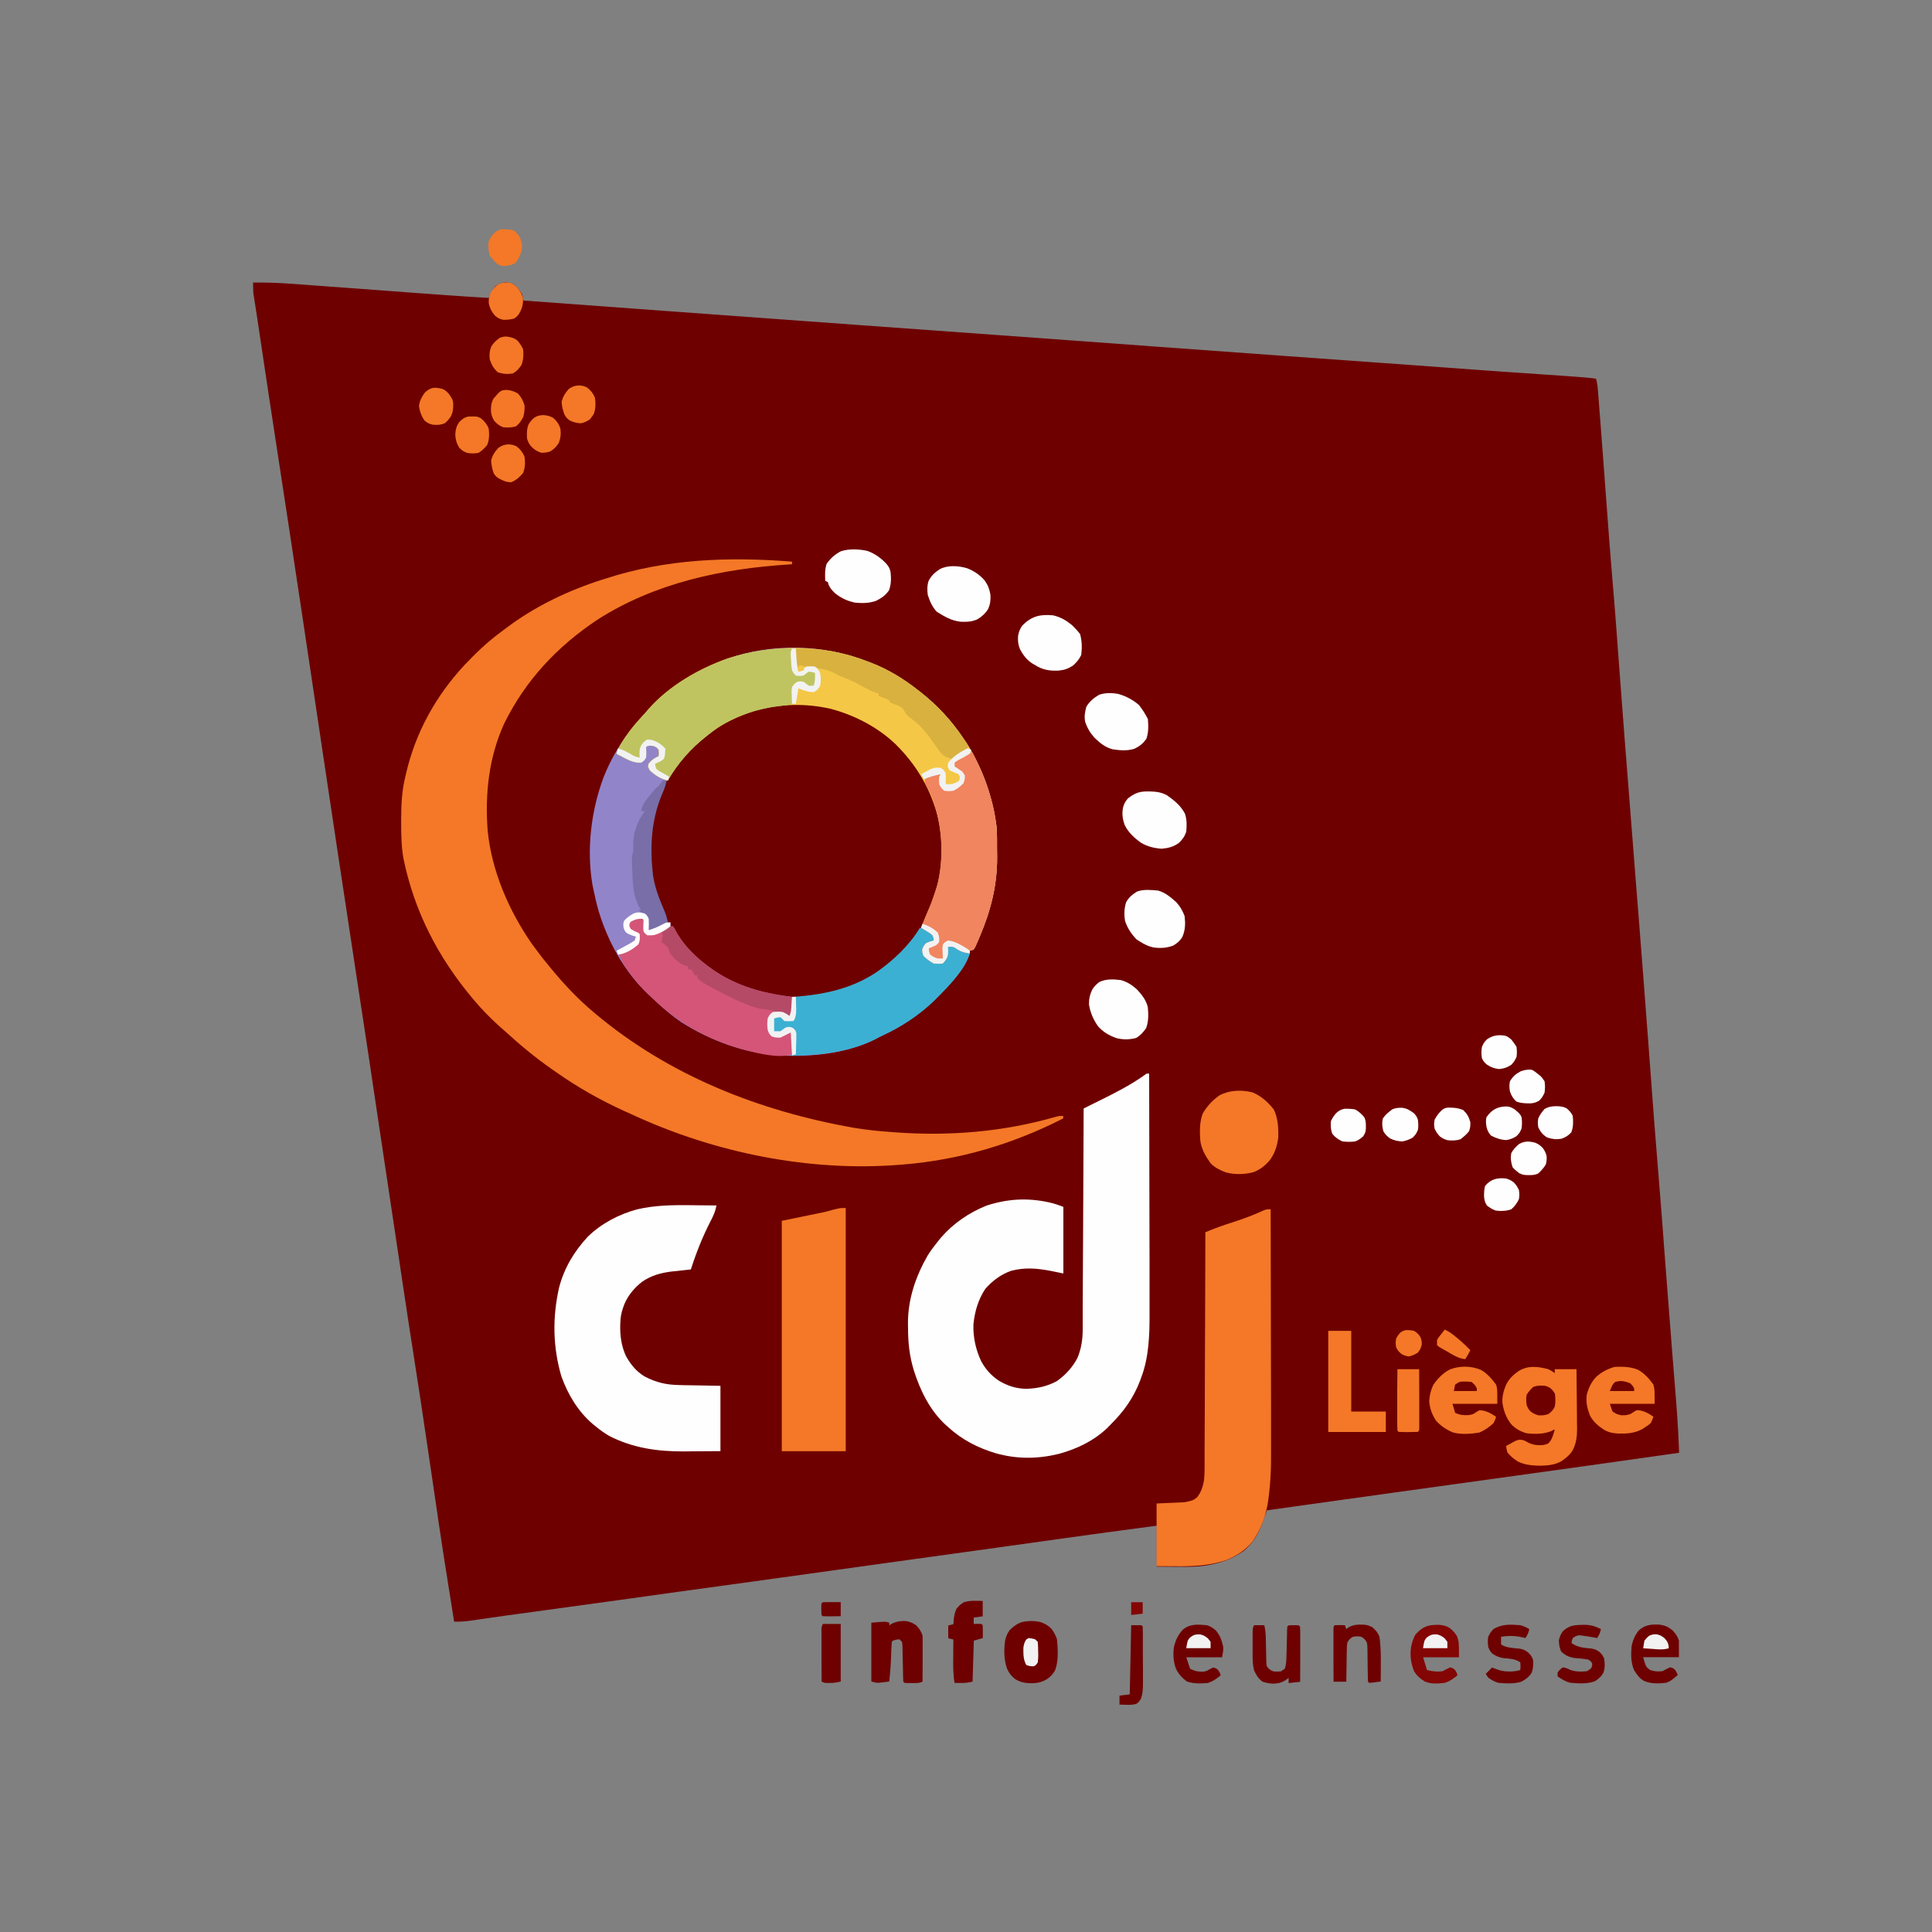 <?xml version="1.0" encoding="utf-8"?> <svg xmlns="http://www.w3.org/2000/svg" xmlns:xlink="http://www.w3.org/1999/xlink" version="1.0" id="Calque_1" x="0px" y="0px" viewBox="0 0 2000 2000" style="enable-background:new 0 0 2000 2000;" xml:space="preserve"><rect x="0" y="0" width="2000" height="2000" fill="#808080" stroke="none"/> <style type="text/css"> .st0{display:none;fill:#FEFEFE;} .st1{fill:#6E0000;} .st2{fill:#F47827;} .st3{fill:#9284C9;} .st4{fill:#FEFEFE;} .st5{fill:#F4C746;} .st6{fill:#3CB0D2;} .st7{fill:#BFC460;} .st8{fill:#D45578;} .st9{fill:#F0855F;} .st10{fill:#D9B13F;} .st11{fill:#796EA8;} .st12{fill:#B54A67;} .st13{fill:#830504;} .st14{fill:#F2F2F2;} </style> <rect x="-200" y="-200" class="st0" width="2400" height="2400"></rect> <path class="st1" d="M262,292.5c13.5-0.2,26.8,0.3,40.3,1.3l5.9,0.4c5.2,0.4,10.5,0.8,15.7,1.2c5.5,0.4,11,0.8,16.6,1.2 c10.5,0.8,20.9,1.5,31.4,2.3c15.3,1.1,30.6,2.2,45.9,3.4l3.4,0.3l6.8,0.5c6.5,0.5,13.1,1,19.6,1.4c4.1,0.3,8.2,0.6,12.3,0.9l5.6,0.4 c13.5,1,27,1.8,40.5,2.6l0.9-2.3c1.7-3.9,3.3-7.3,6.4-10.2c3.3-2.1,6-3.3,10-3.6c2.9,0.2,5.2,0.6,7.9,1.6c4,3.3,6.4,6.3,9.3,10.6 c0.5,2.2,1,4.4,1.3,6.6c97.1,7.1,194.1,14.3,291.2,21.3l2.8,0.2l53.7,3.9c47.9,3.4,95.9,6.9,143.8,10.4 c51.3,3.7,102.6,7.4,153.9,11.2l4.9,0.4c46,3.4,92.1,6.7,138.1,10c31.5,2.3,63,4.5,94.5,6.8l6,0.4c27,1.9,54,3.9,81,5.9 c29.5,2.2,58.9,4.3,88.4,6.2c6.3,0.4,12.5,0.8,18.8,1.3c2.8,0.2,5.7,0.4,8.5,0.6c8.3,0.6,16.5,1.2,24.7,2.3c1.7,5,1.9,9.9,2.3,15.1 l0.3,3.6c0.3,4,0.6,8,0.9,12l0.7,8.7c2.4,30.6,4.6,61.2,6.9,91.9c1.9,25.7,3.8,51.5,6,77.2c2.5,28.6,4.6,57.3,6.7,86 c3.6,48.5,7.3,96.9,11.2,145.4c2,25.6,4,51.1,6,76.7c1.3,16.8,2.7,33.6,4,50.3l0.3,4.2c2.7,33.8,5.3,67.7,7.8,101.5l0.4,4.8 c1.1,15.3,2.3,30.5,3.4,45.8c2.2,30.2,4.5,60.4,7,90.6c1.7,20.1,3.2,40.1,4.8,60.2c0.5,7.2,1.1,14.3,1.6,21.5c1,13.2,2,26.3,3,39.4 c1.6,20.5,3.2,41,4.8,61.6l0.6,8.1c1.2,15.5,1.2,15.5,2.5,31.1c2.1,25.4,4.1,50.7,4.9,76.2c-63.7,9.1-127.4,18-191.2,26.8 c-34.9,4.8-69.7,9.6-104.6,14.5c-12.4,1.7-24.8,3.5-37.2,5.2l-12.4,1.7c-27.1,3.8-54.2,7.6-81.3,11.4l-1.6,4.4l-2.1,5.7l-1,2.9 c-4.2,11.3-9.5,20.7-18.8,28.6c-13.4,9.8-28.3,14.2-44.7,16.2c-9.1,0.9-18.2,0.7-27.4,0.6l-18.4-0.1v-42.4 c-34.4,4.5-68.8,9.2-103.1,14c-14.5,2-29,4.1-43.4,6.1l-4.5,0.6c-33.9,4.8-67.8,9.4-101.7,14.1c-36.4,5-72.8,10.1-109.2,15.2 c-29.1,4.1-58.3,8.1-87.4,12.1c-31.5,4.3-63.1,8.6-94.6,13.1c-37.3,5.2-74.6,10.3-111.9,15.4l-17,2.3c-8.7,1.2-17.4,2.4-26,3.7 l-3.9,0.6c-2.3,0.3-4.6,0.7-6.9,1c-6,0.9-11.7,1.3-17.8,1.1c-11.4-71.6-11.4-71.6-16.5-105.8l-0.5-3.7c-2-13.8-4.1-27.7-6.1-41.5 c-1.7-11.5-3.4-23-5.1-34.5c-4.2-28.6-8.5-57.2-13-85.7c-4.2-26.6-8.2-53.2-12.2-79.8c-1.7-11.6-3.5-23.2-5.2-34.9 c-6-39.6-11.9-79.1-17.8-118.7c-8.4-57.1-17.1-114.1-25.8-171.1c-11.6-76.4-23.2-152.8-34.6-229.3l-1.6-10.8l-0.4-2.7 c-6.2-41.9-12.5-83.8-18.8-125.7l-0.5-3.2c-8.4-55.8-16.8-111.6-25.4-167.3c-6-39-11.9-78.1-17.7-117.2c-1.1-7.3-2.2-14.6-3.3-22 l-0.8-5.1c-0.4-3-0.9-5.9-1.4-8.9l-0.6-3.8l-0.5-3.2C262,299.9,262,296.3,262,292.5"></path> <path class="st1" d="M891.5,744.4c12.1,6.2,23,13.2,33.1,22.5l2.1,1.9c13.3,12.3,23.9,25.7,32.3,41.8l1.6,2.7 c3.8,7,6.4,14.1,8.6,21.7l0.8,2.7c7.6,26.6,7.5,55.3,1.1,82.2c-2.3,8.7-5.2,16.6-9.4,24.5l-1.8,3.9c-10.8,23-28.2,41.7-48.6,56.4 c-21.6,14.9-46.6,24.6-72.8,27.2c-28.6,1.9-55.2-2.9-81-15.6c-21.7-11-42.2-27-56.3-47.1c-1.6-2.5-3.2-4.9-4.5-7.6V959H694v-4h-2.6 c-1.3-3.1-2.7-6.2-4-9.3l-1.1-2.7c-11-26-15.7-53.2-12.7-81.5c3-23.3,10.5-47.6,24.8-66.5c1.6-1.9,3.2-3.8,4.9-5.7l3.2-4 c17.1-21.2,38.1-36.8,63.5-46.7C809.8,723.8,853.2,725.4,891.5,744.4"></path> <path class="st2" d="M819.9,581.4v2.7l-2.7,0.2c-69.7,4.3-139.7,19.2-199.2,57.5c-41.4,27.7-73.9,62.3-96,107.1 c-16,35-20,72.7-17.2,110.7c4.1,42.1,22.1,83.4,46.1,117.9c2.6,3.6,5.3,7.2,8,10.7l2.6,3.4c2.6,3.3,5.3,6.6,8,9.8l1.7,2.1 c13.2,15.9,27.4,31.1,43.3,44.3l2.1,1.8c76.3,63.9,168.9,100.3,266.1,117.7c13.5,2.3,27,3.7,40.6,4.6l3.4,0.3 c56.6,4.1,112.4-0.5,167-16.3c3-0.7,3-0.7,6.9-0.7v2.6c-52.2,26.6-107.1,42.9-165.6,47.7l-2.7,0.2c-94,7.7-192.6-12.3-277.9-51.9 c-3-1.4-5.9-2.7-8.9-4c-24.3-11.1-47.6-24.3-69.5-39.7l-4.6-3.2c-17.1-11.9-33.1-25.2-48.4-39.2l-6.9-6.1 c-8.9-8.1-17.2-16.5-24.9-25.7l-1.9-2.2c-36-43-60.4-90.2-71.7-145.2c-2.1-12.2-2.3-24.2-2.3-36.6l0-3.2c0-15.3,0.6-29.8,4.3-44.7 l0.7-3c9.7-42.4,30.7-80.4,60.3-112.3c11.7-12.4,23.8-24,37.5-34.1c2.2-1.6,4.4-3.3,6.5-4.9c29.5-22.2,64-38.6,99-49.7l3.2-1 C689.6,578.5,754.7,576.2,819.9,581.4"></path> <path class="st3" d="M898,684.7l4.2,1.6c17.1,6.6,33,16.3,47.4,27.6l3.5,2.7c17.4,13.7,31.9,29.3,44.2,47.7l2.9,4.3 c17.1,26.7,27.7,57,31.6,88.5c0.2,3.6,0.2,7.2,0.3,10.8l0,3.1c0,2.2,0,4.3,0,6.5c0,3.2,0.1,6.4,0.1,9.6c0.2,29-6.5,55.4-17.8,82 l-1.7,4.1l-1.7,3.8l-1.5,3.4l-1.6,2.6l-4,1.3l-0.4,2.9c-3.8,15.4-19,30-29.5,41.4c-17.6,18.3-37.4,32.7-60.4,43.3 c-2.6,1.2-5.1,2.5-7.6,3.9c-29.8,14.9-65.5,18.4-98.3,16.9c-36.2-2.2-71.3-15-101.9-34.2c-11.6-7.8-21.7-16.9-31.8-26.5l-3.4-3.1 c-24.1-23-41-53.4-50.7-85.1c-2.2-7.6-4-15.3-5.6-23.1l-1-4.7c-6.2-37-1.5-76.1,11.4-111.1c7.7-19.5,18.4-37.7,31.9-53.8l1.7-2.1 c25.5-31,56.8-52.4,94.1-66.9C798.5,665.5,853,666.9,898,684.7 M748.5,748.4c-5.2,3.2-9.9,6.8-14.7,10.5l-2.1,1.6 c-19.4,15-35.6,33.7-45.8,56.1c-12,29.4-14.9,58.2-11.1,89.6c2.2,14,7.3,26.5,12.8,39.5c1.3,3.1,2.6,6.2,3.8,9.3h2.6v4h2.7l0.9,3.4 c2,5.2,4.9,8.8,8.5,13l2,2.3c1.9,2.2,3.8,4.3,5.8,6.5l2.6,3c18.1,19.3,42.6,31.9,67.6,39.4c26.2,6.9,52.3,7.6,78.7,1 c15.2-4.3,30.3-10.5,43.2-19.5l3.5-2.3c20.7-14.4,37.6-32.3,49.5-54.6c3-6.5,5.5-13.2,8-19.9l1.2-3.2c1.1-2.9,1.9-5.8,2.7-8.7 l1.1-3.8c5.8-23.4,5.4-50.7-0.8-74.1c-8.2-28.2-22.7-51.3-43.6-71.9c-18.7-17.9-42.4-30.3-67.4-37 C822.5,723.9,782.4,729.3,748.5,748.4"></path> <path class="st4" d="M1186.9,1111.4h2.7c0.1,35.1,0.2,70.2,0.2,105.3c0,16.3,0,32.6,0.1,48.9c0,14.2,0.1,28.4,0.1,42.7 c0,7.5,0,15,0,22.6c0,7.1,0,14.2,0,21.3c0,2.6,0,5.2,0,7.8c0.1,22-0.7,45.2-8.6,66l-1.2,3.3c-6.8,17.8-16.9,31.9-30.4,45.3l-3.2,3.3 c-14,13.5-31.7,22-50.3,27.1c-22.1,5.4-43.5,5.6-65.5-0.6c-18.6-5.6-34.9-13.9-49.3-27.1l-2.5-2.2c-16.4-15.1-26.4-35.6-33-56.5 c-4.5-14.6-6-28.5-6-43.8l-0.1-4.9c0-25.2,8-48.5,20.4-70.2c3.2-5.1,6.8-9.9,10.6-14.6l3-3.7c12.8-14.9,29.2-26.1,47.4-33.4 c21.8-7,42-8.2,64.3-3.4c5.4,1.2,10,2.7,15.2,4.8v68.9l-13.2-2.7c-14.3-2.7-26.8-3.8-41.1,0c-10.5,3.8-19.1,10.2-26.5,18.6 c-7.4,11.1-11,23.6-12.3,36.8c-0.5,13.1,2.4,26,7.9,37.9c4.7,8.7,10.3,14.9,18.4,20.4c9.4,5.5,17.8,8.2,28.7,8.4 c11.4-0.4,21.4-2.6,31.4-8c8.9-6.4,16.1-14.1,21.2-23.8c4.1-9.8,5.5-19.3,5.5-29.9l0-3c0-3.3,0-6.5,0-9.8l0-7.1 c0-6.4,0.1-12.7,0.1-19.1c0-6.7,0.1-13.3,0.1-20c0.1-12.6,0.1-25.2,0.2-37.8c0.1-14.4,0.1-28.7,0.2-43.1c0.1-29.5,0.3-59.1,0.4-88.6 l7.8-3.9c2.6-1.3,5.2-2.5,7.7-3.8c16.2-8,32.5-16.2,47.3-26.7L1186.9,1111.4z"></path> <path class="st5" d="M898,684.7l4.2,1.6c17.1,6.6,33,16.3,47.4,27.6l3.5,2.7c17.4,13.7,31.9,29.3,44.2,47.7l2.9,4.3 c17.1,26.7,27.7,57,31.6,88.5c0.2,3.6,0.2,7.2,0.3,10.8l0,3.1c0,2.2,0,4.3,0,6.5c0,3.2,0.1,6.4,0.1,9.6c0.2,29-6.5,55.4-17.8,82 l-1.7,4.1l-1.7,3.8l-1.5,3.4l-1.6,2.6l-4,1.3v2.7c-4.9-0.5-8.6-1.5-12.8-4.1c-4.4-3-4.4-3-9.8-2.6l0.2,4.2c-0.2,5.1-0.2,5.1-2.2,8.9 c-2.1,2.8-2.1,2.8-3.4,4.1c-4.2,0.4-4.2,0.4-9.3,0c-4.1-2.3-7.3-4.6-10.6-7.9c-1.1-3.1-1.1-3.1-1.3-6.6c1.4-3.6,1.4-3.6,4-6.6 c4.2-1.7,4.2-1.7,8-2.7c-0.2-2.5-0.2-2.5-1.3-5.3c-2.7-2.4-2.7-2.4-6-4.3l-3.3-2.1l-2.6-1.6c1.6-3.9,3.2-7.9,4.8-11.8 c6.2-14.4,6.2-14.4,11.1-29.3l1.1-3.8c5.8-23.4,5.4-50.8-0.8-74.1c-8-27.7-22.2-50.8-42.7-71.1c-18.6-17.7-42.3-29.9-66.9-36.5 c-26.3-6-53-5.3-78.9,2.1c-17.5,5.6-33.2,12.9-47.7,24.3l-2.1,1.7c-16.4,12.8-29.8,28-40.3,46.1c-7.4-2.2-12.9-5.2-18.6-10.6 l-1.7-3.5l0.3-3.1c3-3.9,6.1-6,10.6-8c0.4-3.1,0.4-3.1,0-6.6c-2.1-2.6-2.1-2.6-5.3-4c-3.5-0.4-3.5-0.4-6.6,0l-1.3,1.3l0.2,5.1 c0,2.9,0,2.9-0.2,5.6c-2.1,3.4-2.1,3.4-5.3,5.3c-8.3,0.3-14.8-3.8-22-7.6l-3.2-1.7c2.1-5.9,5.2-10.9,8.6-16.1l1.8-2.6 c4.7-6.9,9.9-13.1,15.7-19.2c2.6-2.8,5-5.6,7.4-8.5c20.8-23.7,52.1-41.8,81.6-52.1C800,666.5,852.4,666.7,898,684.7"></path> <path class="st2" d="M1315.4,1251.8c0.1,35.9,0.2,71.8,0.2,107.7c0,16.7,0,33.3,0.1,50c0,14.5,0.1,29.1,0.1,43.6 c0,7.7,0,15.4,0,23.1c0,7.3,0,14.5,0,21.8c0,2.6,0,5.3,0,7.9c0.1,14.3-0.5,28.2-2.3,42.4l-0.5,4c-2.1,15.8-7.3,30.2-16.3,43.4 c-7.2,8.8-16.2,14.7-26.6,19c-17.9,6.3-35.6,6.9-54.4,6.7l-18.4-0.1v-64.9l29.2-1.3c8.7-1.9,8.7-1.9,12.9-5.3 c4.1-5.5,5.7-10.5,7-17.2c0.8-8.3,0.6-16.7,0.6-25.1l0-7.6c0-6.8,0-13.7,0.1-20.5c0-7.2,0-14.3,0.1-21.5c0.1-13.6,0.1-27.1,0.1-40.7 c0-15.4,0.1-30.9,0.2-46.3c0.1-31.8,0.2-63.5,0.3-95.3c2.1-0.9,4.2-1.7,6.4-2.6l3.6-1.4c3.6-1.4,7.2-2.7,10.9-3.9l3.9-1.3l4-1.3 c10.8-3.5,21.2-7.3,31.5-12.1C1311.4,1251.8,1311.4,1251.8,1315.4,1251.8"></path> <path class="st4" d="M714,1247.6c2.7,0,5.4,0,8.1,0.1c6.5,0,13,0.1,19.6,0.2c-1.1,6-3.3,10.9-6.1,16.2c-8.3,16.1-14.9,32.7-20.4,50 l-2.7,0.3c-4.1,0.4-8.2,0.9-12.4,1.4l-4.3,0.4c-11.6,1.4-21.6,4.1-31.3,10.8c-8.1,6.6-13.9,13.3-18.1,22.9 c-2.2,5.8-3.8,10.9-4.1,17.1l-0.2,3.5c-0.4,11.6,1,22.7,5.9,33.3c4.9,8.7,10.6,15.9,19.3,21.1c12,6.3,22.5,8.7,36,8.9l3.3,0.1 c4,0.1,8,0.1,12,0.2l27.2,0.5v67.6l-28.7,0.2l-8.9,0.1c-27.6,0.1-52.9-3.4-77.7-16.1c-4.7-2.8-9-5.8-13.2-9.3l-3.4-2.7 c-15.6-13.3-25.9-30.6-32.8-49.7c-8.9-30.5-9.3-61.1-2.3-92c5.4-20.4,15.6-37.3,29.8-52.6c14-13.6,32.1-23.1,51-28.2 C677.7,1247.7,695.5,1247.4,714,1247.6"></path> <path class="st2" d="M875.5,1250.5v251.8h-66.2v-238.5l45.1-9.3C868.9,1250.5,868.9,1250.5,875.5,1250.5"></path> <path class="st6" d="M952.4,960.3c5.4,2.1,10,4.3,14.6,7.9v5.3l-3.8,1.6c-4.2,2-4.2,2-6.1,5.5c-0.9,3.5-0.9,3.5,0,6.9 c1.9,3.5,1.9,3.5,5.5,6.3c4.3,2.5,4.3,2.5,9.3,3l4.4-0.7c2.8-2.7,2.8-2.7,4-6.6c0.3-4.9,0.3-4.9,0-9.3c2.9-0.9,2.9-0.9,6.6-1.3 c3.1,1.3,3.1,1.3,6,3.2c3.7,2.3,6.8,4,11.2,4.8c-5.9,17.6-21.5,33.5-34.4,46.4l-3.4,3.4c-15.5,14.7-33.1,26.2-52.4,35.1 c-2.6,1.2-5.1,2.5-7.6,3.9c-26.5,13.3-57.1,16.6-86.2,17.2l-1.3-23.8l-10.6,5.3c-5.1,0.1-5.1,0.1-9.3-1.3c-2.6-2.7-2.6-2.7-4-6.6 c-0.6-4.1-0.6-7.8,0-11.9c2-4.1,2-4.1,5.3-6.6c4.1-0.5,6.7-0.7,10.6,0c4,2,4,2,6.6,4c1.9-3.8,1.8-7.2,2.1-11.4l0.3-4.8l0.2-3.7 l2.2-0.2c30.7-2.3,59.3-8.3,85.3-25.6C925.2,993.8,941.1,978.9,952.4,960.3"></path> <path class="st7" d="M819.9,671.5l0.2,4.8l0.3,6.2l0.1,3.2l0.2,3l0.1,2.8c0.3,2.9,0.3,2.9,3.1,6.5c3.9,0.7,3.9,0.7,7.9,0l2.7-2.1 l2.6-1.9c3.6,0.3,3.6,0.3,6.6,1.3l1.3,1.3c0.3,4.6,0.4,8.2-1.3,12.5l-1.3,2.1c-2.7-0.4-5.3-0.8-7.9-1.3l-2.7-2.7 c-4.7-0.2-4.7-0.2-9.3,0c-1.9,5.7-1.8,11.4-2.1,17.4l-0.5,3.8c-3.1,1.6-6,1.8-9.4,2.1c-24.1,2.5-48.3,9.8-68.6,23.5 c-2.7,2-5.4,4.1-8.1,6.2l-2.1,1.7c-16.4,12.8-29.8,28-40.3,46.1c-7.4-2.2-12.9-5.2-18.6-10.6l-1.7-3.5l0.3-3.1c3-3.9,6.1-6,10.6-8 c0.4-3.1,0.4-3.1,0-6.6c-2.1-2.6-2.1-2.6-5.3-4c-3.5-0.4-3.5-0.4-6.6,0l-1.3,1.3l0.2,5.1c0,2.9,0,2.9-0.2,5.6 c-2.1,3.4-2.1,3.4-5.3,5.3c-8.3,0.3-14.8-3.8-22-7.6l-3.2-1.7c2.1-5.9,5.2-10.9,8.6-16.1l1.8-2.6c4.7-6.9,9.9-13.1,15.7-19.2 c2.6-2.8,5-5.6,7.4-8.5c20.8-23.7,52.1-41.8,81.6-52.1C775,674.7,797.3,670.6,819.9,671.5"></path> <path class="st8" d="M661.9,949.1l3,0.6l2.6,2.6c0.2,3.1,0,6.1-0.2,9.2l0.2,2.8l2.7,2.7c5.2-0.1,8.9-0.4,13.5-2.9 c1.8-1.2,3.5-2.4,5.3-3.6c2.5-1.4,2.5-1.4,7.8-1.4c1.7,2.3,1.7,2.3,3.3,5.6c10.4,18.5,28.1,33.4,46,44.4 c23.1,13.6,47.6,19.8,73.9,22.9c0.1,2.8,0.2,5.6,0.2,8.4l0.1,4.7l-0.4,4.2c-2,2.5-2,2.5-4,4l-2-2c-3.4-2-4.9-2.4-8.7-2.6 c-5,0.1-5,0.1-7.9,2.5c-2,5.1-2.1,10-1.3,15.3c0.9,3,0.9,3,2.7,5.3c4.4,1.5,4.4,1.5,9.3,1.3c3.6-1.8,3.6-1.8,6.6-4h4 c2,4.1,1.5,8.3,1.4,12.8l0,2.8c0,2.3,0,4.6-0.1,6.9c-14.3,4-33-0.7-47.1-4.2c-37-9.8-69.2-26.9-96.7-53.5c-1.8-1.7-3.6-3.4-5.4-5.1 c-6.8-6.5-12.7-13.4-18.3-20.9l-2-2.7c-4-5.4-6.9-10.6-9.3-17l3.1-1.6l4-2.2l4-2.1c3.7-2,3.7-2,7.6-4.6c0.8-2.6,0.8-2.6,0.9-5.5 l0.4-5.1l-4.6-2.3c-2.6-1.5-2.6-1.5-4.7-3c-1.2-3-1.2-3-1.3-5.3C657.2,949.9,657.2,949.9,661.9,949.1"></path> <path class="st9" d="M1006.7,778.8c13.8,27.9,25.3,57.4,25.4,89l0,3.1c0,2.2,0,4.3,0,6.5c0,3.2,0.1,6.4,0.1,9.6 c0.2,29-6.5,55.4-17.8,82l-1.7,4.1l-1.7,3.8l-1.5,3.4l-1.6,2.6l-4,1.3v2.7c-4.9-0.5-8.6-1.5-12.8-4.1c-4.4-3-4.4-3-9.8-2.6l0.2,4.2 c-0.2,5.1-0.2,5.1-2.2,8.9c-2.1,2.8-2.1,2.8-3.4,4.1c-4.2,0.4-4.2,0.4-9.3,0c-4.1-2.3-7.3-4.6-10.6-7.9c-1.1-3.1-1.1-3.1-1.3-6.6 c1.4-3.6,1.4-3.6,4-6.6c4.2-1.7,4.2-1.7,8-2.7c-0.2-2.5-0.2-2.5-1.3-5.3c-2.7-2.4-2.7-2.4-6-4.3l-3.3-2.1l-2.6-1.6 c1.6-3.9,3.2-7.9,4.8-11.8c6.2-14.4,6.2-14.4,11.1-29.3l1.1-3.8c5.8-23.4,5.3-50.7-0.7-74c-4.6-16.1-4.6-16.1-12.3-30.8v-5.3 c4.4-2.5,7.4-3.9,12.4-4.2l3.5,0.2l-0.2,5c0,3.6,0.2,5.6,1.7,8.9c2.6,2.4,2.6,2.4,7,2.7c5-0.4,5-0.4,9.3-3.1 c3.8-2.8,3.8-2.8,6.2-6.9c0.3-3.9,0.3-3.9-1.3-8c-2.9-2.6-5.9-4.7-9.3-6.6c0.2-2.3,0.2-2.3,1.3-5.3c3.5-2.5,3.5-2.5,7.9-5l4.3-2.5 C1004,778.8,1004,778.8,1006.7,778.8"></path> <path class="st2" d="M1602.9,1417.4c3.8,2.1,3.8,2.1,6.6,4v-4h22.5c0.1,10.3,0.2,20.7,0.3,31c0,3.5,0.1,7,0.1,10.6 c0.1,5.1,0.1,10.1,0.1,15.2l0.1,4.7c0,8.4-0.8,14.8-4.5,22.3c-3.1,5.1-7.1,8.3-12,11.6c-7,3.8-13.9,4.3-21.8,4.5 c-8.3-0.2-15.8-0.7-23.3-4.5c-4-2.7-7.6-5.5-10.6-9.3c-0.9-3.6-0.9-3.6-1.3-6.6c2.1-1.2,4.1-2.3,6.2-3.4l3.5-1.9 c3.5-1.3,3.5-1.3,7.1-1c3.1,1,3.1,1,6.7,3.1c4.8,2.1,8.2,2.5,13.4,2.3c3-0.3,3-0.3,6.6-1.6c3.7-3.6,4.7-7.3,6.2-12.2l0.6-2.5l-4.1,2 c-8.2,3-16.4,3-25,2c-6.3-1.8-11.1-4.5-15.7-9.1c-5.3-6.7-7.8-13.3-9.2-21.7c-0.7-7.1,1.1-13,3.7-19.5c3.2-6.3,7.4-10.2,13.1-14.2 C1582.2,1413.2,1592.1,1414.6,1602.9,1417.4 M1296.5,1130.8c9.1,3.7,16.1,10.1,22.1,17.7c4.4,8.8,5,19.9,4.6,29.6 c-1.2,8.8-3.7,16.3-9.1,23.4c-4.6,5.2-9.6,9.2-16.1,11.8c-9.3,2.6-19.6,2.8-28.9,0.4c-6-2.3-11.5-4.9-16-9.6 c-5.2-7.4-9.6-14.8-10.6-23.8c-0.6-9.3-0.8-19,2.7-27.8c4.3-7.4,10.2-13.7,17.2-18.6C1272.7,1128.4,1285.2,1128,1296.5,1130.8"></path> <path class="st10" d="M823.8,671.5c25.3-0.7,50.7,4,74.2,13.2l4.2,1.6c17.1,6.6,33,16.3,47.4,27.6l3.5,2.7 c20.2,15.9,35.5,34.4,49.5,55.6c-0.9,2.4-0.9,2.4-2.7,5.3c-3.1,2.4-3.1,2.4-6.9,4.6l-3.7,2.2l-4,1.2c-4-1-6-1.7-9.3-4 c-3-3.1-5.4-6.5-7.9-10.1c-1.4-1.9-2.8-3.8-4.2-5.8l-2-2.8c-6-8.2-12.4-14.7-20.8-20.6c-2.3-1.9-2.3-1.9-4.9-6 c-2.4-3.9-2.4-3.9-5.7-5.4c-2.1-0.9-4.3-1.8-6.5-2.6l-2.6-1.1l-1.3-2.6c-3.5-1.6-7-2.8-10.6-4v-2.6l-3.4-1c-5-1.8-9.5-4.2-14.2-6.8 c-6.7-3.7-13.4-6.9-20.6-9.6c-2.9-1.1-5.4-2.5-8.1-4c-7.9-4-16.5-4.9-25.2-5.5c-4.1,0.1-4.1,0.1-7,2.5l-2.3,1.9l-4-1.3 c-1.9-4.5-1.5-9.4-1.4-14.2l0-4.7L823.8,671.5z"></path> <path class="st2" d="M1533,1418.1c6.5,3.6,11.3,9.3,15.7,15.2c1.3,4,1.3,4,1.3,19.9h-46.4l2.7,9.3c5,2.4,8.6,2.7,14.1,2.4 c4.5-0.8,4.5-0.8,7.9-3.2l3.2-1.8c5.1,0.1,8.7,1.6,13.1,4.1l4.1,2.6c-0.7,2.8-0.7,2.8-2.6,6.6c-4.4,4.2-9.1,7.3-14.7,9.8 c-9,1.4-18.3,2.2-27.2-0.1c-6.8-2.8-12.8-6.8-17.7-12.3c-4.1-6.4-6.4-12.6-7-20.1c0.4-6.2,1.6-11.3,4.3-17 c4.6-6.6,10-12.2,17.2-15.9C1511.3,1413.7,1522.8,1413.8,1533,1418.1 M1695.9,1418.1c6.4,3.6,11.4,9.2,15.7,15.2 c1.3,5.3,1.3,5.3,1.3,19.9h-46.4l2.7,7.9c4.2,2.8,4.2,2.8,9.3,4c4.8,0,4.8,0,9.3-1.3l3.4-2.2l3.2-1.8c5.1,0.1,8.7,1.6,13.1,4.1 l4.1,2.6c-1,3-1,3-2.7,6.6c-2.6,2.3-2.6,2.3-5.6,4.2l-3,2c-8.4,4.5-15.9,4.9-25.3,4.7c-5.8-0.4-10.1-1.2-15.1-4.3 c-5.8-3.9-10.5-7.9-13.9-14.2c-2.9-7.4-4.4-13.8-3.4-21.6c1.9-7.1,4.6-13,9.6-18.4c5.7-5.2,11.9-8.4,19.3-10.5 C1679.9,1414.6,1688.2,1414.8,1695.9,1418.1 M1375,1377.7h23.8v83.5h35.8v21.2H1375V1377.7z"></path> <path class="st4" d="M1187.9,819.3l2.9,0c6.4,0.2,11.7,0.9,17.3,4c7.6,5.3,14.3,10.8,18.6,19.1c2,6,1.9,12.3,1.3,18.6 c-1.8,5.2-3.7,7.7-7.6,11.6c-5.9,4.1-10.9,5.4-18,6c-7.6-0.6-14.5-2.2-21.1-6.1c-7-5-13.3-10.7-17.1-18.6c-2.1-6-2.8-10.9-1.8-17.2 c1.1-4.5,2.1-6.4,5.1-10.1C1174.3,821.3,1179.1,819.2,1187.9,819.3 M1158.2,718.5c7.7,2.3,14.7,6,20.8,11.3 c3.7,4.6,6.7,9.4,9.3,14.6c0.6,7.1,0.7,13.8-1.6,20.5c-3.4,4.7-6.9,7.6-12.1,10.1c-7.3,2.5-15.1,1.8-22.7,0.7 c-7.8-2-13.3-6.6-19-12.1c-4.5-5.1-7.5-10.2-9.6-16.6c-1-5.5-0.2-10,1.3-15.4c3.4-5.7,7.6-9,13.2-12.4 C1144.5,717,1151.3,717.1,1158.2,718.5 M897.9,570.3c8,2.9,14.3,7.5,20,13.7c2.7,3.6,2.7,3.6,4,8c0.7,6.8,0.7,12.7-1.6,19.1 c-3.9,5.5-7.8,8.1-13.7,11c-7.2,2.4-14.3,2.5-21.8,1.7c-7.9-1.8-14.3-4.7-20.6-9.9c-3-2.9-4.6-4.7-6.4-8.5l-0.8-2.8l-2.7-1.3 c-0.3-6.2-0.5-11.6,1.4-17.6c4-5.7,8.7-10,14.9-13.1C879.1,567.9,889.3,568.4,897.9,570.3 M1090.2,637c7.8,1.8,13.7,5.3,19.8,10.4 c3,2.9,5.6,5.7,8.1,9c2,7.2,2.1,14.2,1.2,21.6c-2.3,4.8-4.6,7.3-8.4,10.9c-5,3.3-9,4.7-15.1,5.3c-8,0.3-14.3-0.3-21.5-4.1l-2.7-1.6 l-2.5-1.4c-6.1-3.8-9.8-8.7-13.2-15c-2-4.8-2.3-8.7-2-13.8c0.8-4.4,1.9-7.3,4.5-10.9C1067.9,637.9,1076.7,635.7,1090.2,637"></path> <path class="st1" d="M1077.6,1679.3c4.3,1.7,7.6,3.4,10.8,6.7c2.6,3.5,4.4,6.8,5.8,11c0.9,10.3,1.8,22.6-2.1,32.3 c-2.1,3.8-4.5,6.2-8,8.8c-5.7,3.3-9.6,4.2-16.1,4.4c-6.5-0.1-11.2-0.8-16.8-4.1c-4.2-3.1-6.7-6.5-8.8-11.2c-3.2-9.2-3.3-20-1.8-29.5 c1-4.1,2.3-7.2,4.9-10.5c3.9-3.7,7.4-6.5,12.7-8.1C1064.7,1677.7,1071.1,1677.7,1077.6,1679.3"></path> <path class="st4" d="M1198.8,921.9c7.4,2,13.3,7,18.9,12.1c4,4.3,6.5,8.8,8.6,14.3c0.9,7.8,0.8,14.3-2.3,21.5 c-2.4,4.2-5.3,6.4-9.3,9c-7.1,2.6-13.1,3-20.6,2c-5.2-1.1-9.4-3.2-13.9-6l-3.5-2.2c-5.2-5.2-9.7-12-12-19.1 c-1.2-6.9-1-12.9,1.1-19.6c3-5.3,6.3-7.8,11.3-11C1184,920.4,1191.7,921.3,1198.8,921.9 M1160.4,1014.6c6.5,1.9,11.3,4.9,16.3,9.4 c5.3,5.6,9.5,10.9,11.5,18.4c0.7,7.6,0.9,14.7-1.7,21.9c-3.1,4.3-5.8,7.5-10.4,10.2c-7,1.8-13.6,1.9-20.5,0.1 c-7.5-2.7-13.8-6.3-19-12.3c-4.9-7-7.9-14.1-9.3-22.5c-0.1-5.7,1-10.5,3.5-15.6c2.1-3.3,3.9-4.9,7-7.5 C1144.9,1013.2,1152.7,1013.6,1160.4,1014.6 M1001,588.2c7.3,2.8,13.3,6.9,18.4,12.8c3.3,4.7,5,9.1,5.9,14.8 c0.3,5.4-0.2,9.9-2.5,14.8c-2.8,4.5-6.3,7.6-10.8,10.4c-5.8,2.7-11.4,2.9-17.7,2.6c-9.4-1.1-16.6-5.3-24.5-10.3 c-4.8-5-7.3-11-9.4-17.5c-0.6-5-0.7-9.8,0.9-14.5c2.8-5.4,6.4-8.7,11.4-12C980.9,584.8,992.1,585.6,1001,588.2"></path> <path class="st1" d="M920.6,1679.8v2.7l3.2-2c5-2.1,8.4-2.6,13.8-2.4c4.3,0.6,7.2,1.9,10.8,4.4c3.3,3.6,5.1,6,6.6,10.6 c0.1,3.6,0.2,7.2,0.1,10.8l0,3.2c0,3.4,0,6.7,0,10.1c0,2.3,0,4.6,0,6.8c0,5.6,0,11.2-0.1,16.8c-3.6,1.8-6.6,1.5-10.7,1.5l-4.4,0 l-3.5-0.2l-1.3-1.3c-0.2-3-0.3-6-0.3-9l-0.1-5.6c-0.1-2.9-0.1-5.9-0.2-8.8c-0.1-2.8-0.1-5.7-0.2-8.5l-0.1-5.1l-0.4-4.1l-2.7-2.7 c-3.4,0.3-3.4,0.3-6.6,1.3l-1.3,1.3c-0.2,2-0.3,4.1-0.4,6.1l-0.2,3.8l-0.1,4c-0.3,9.1-0.9,18.1-2,27.2c-2.1,0.3-4.2,0.5-6.3,0.8 l-3.5,0.4c-3.4,0.2-3.4,0.2-8.7-1.2v-60.9C916.6,1678.5,916.6,1678.5,920.6,1679.8"></path> <path class="st11" d="M686,807.9h4c-0.8,5-2.3,9.1-4.4,13.7c-11.6,27.4-13,55.3-9.6,84.6c2,13,6.5,24.4,11.7,36.5 c1.7,4.1,3,7.9,3.6,12.3c-2.1,1.3-4.1,2.7-6.2,4l-3.5,2.2c-3.5,1.7-3.5,1.7-7.3,2l-2.9-0.2l-0.1-2.4c-0.2-3.2-0.6-6.3-1.2-9.5 c-2.3-3.2-2.3-3.2-5.3-5.3l-4-4h2.7l-1.8-2.9c-6.3-11.2-6.8-24.3-7.1-36.9l-0.2-4.4c-0.4-11.2-0.4-11.2,1.2-16.8 c0-2-0.1-3.9-0.2-5.9c-0.1-9.9,2.8-19.3,7.4-28c1.5-2.4,3.1-4.8,4.8-7.2h-4c1.2-7.8,7.2-13.8,11.9-19.9c2.1-2.3,4.3-4.5,6.6-6.6 l2.2-3.1L686,807.9z"></path> <path class="st12" d="M696.6,959c1.7,2.3,1.7,2.3,3.3,5.6c10.4,18.5,28.1,33.4,46,44.4c23.1,13.6,47.6,19.8,73.9,22.9 c0.1,2.8,0.2,5.6,0.2,8.4l0.1,4.7l-0.4,4.2c-2,2.5-2,2.5-4,4l-2.1-1.8c-4-2.7-7.8-3.6-12.5-4.8l-2.6-0.7c-3.1-0.7-3.1-0.7-7.6-1.1 c-5.5-0.7-10.5-2.2-15.7-4.2l-2.7-1c-10.2-4-20-9-29.7-14.1l-4.3-2.3c-12.2-6.5-12.2-6.5-16.9-11v-2.6h-2.7l-1.1-2.6l-1.6-2.7 l-4-1.3v-2.7l-3.3-0.7c-6.5-2.8-10.9-7.1-15.2-12.6c-0.9-2.2-1.8-4.4-2.6-6.6c-3.3-3-3.3-3-6.6-5.3l0.7-2.5c0.8-2.8,0.8-2.8,0.7-5.5 l-1.3-4C689.3,959.9,691,959,696.6,959"></path> <path class="st1" d="M1249.2,1682.4c4.1,1.2,5.8,2.5,9.3,5.3c4.5,5.2,6.2,10.2,7.7,16.8c0.3,3.1,0.3,3.1-1.1,11.1H1228l4,11.9 c5,2.5,7.8,3.1,13.2,3c3.1-0.3,3.1-0.3,7-2.5l3.6-1.8c3,0.7,3,0.7,5.3,2.7c1.7,2.8,1.7,2.8,2.6,5.3c-4.3,3.7-7.9,6.2-13.2,8 c-7.5,0.7-14.7,0.8-21.9-1.5c-5-3.8-8.8-7.9-11.4-13.6c-2.5-7.2-3-14.4-2-21.9c1.7-7.3,4.2-12.7,9.3-18.2 C1231.8,1680.8,1240.2,1681.6,1249.2,1682.4"></path> <path class="st13" d="M1489.9,1682c4.2,0.4,6.8,1,10.5,3.1c3.3,2.5,5.7,5.1,7.9,8.7c2,5.9,2,5.9,2,21.8h-37.1l4,13.2 c5.4,1.4,10.4,2,15.9,1.3l7.9-4c3,0.7,3,0.7,5.3,2.7c1.7,2.8,1.7,2.8,2.6,5.3c-4.3,3.7-7.9,6.2-13.2,8c-6.9,0.8-14,1.3-20.6-1.3 c-4.8-2.9-8.2-5.9-11.2-10.6c-3.3-8.3-4.4-16.1-3.2-25c1-4.9,2-8.3,4.3-12.8C1472.8,1683.5,1478.3,1681.9,1489.9,1682"></path> <path class="st1" d="M1718.1,1681.8c5.8,0.9,8.7,2.3,13.3,5.9c3.3,3.6,5.1,6,6.6,10.6v17.2H1701c2.8,10,2.8,10,7,13.2 c4.7,1.7,8,1.8,12.9,1.3l4.2-2.2l3.7-1.8c3,0.7,3,0.7,5.3,2.7c1.7,2.8,1.7,2.8,2.7,5.3c-7.3,6.1-7.3,6.1-11.9,8 c-7.8,0.9-15.9,1.2-23.2-2c-4.7-2.8-7.3-6.5-10.1-11.1c-3.5-8-3.3-16.8-2.5-25.3c1.3-6.1,3.5-11,7.4-15.8 C1703,1681.9,1709.5,1681.4,1718.1,1681.8 M1017.3,1657.3v15.9l-9.3,1.3v6.6l3.9-0.1l4.1,0.1l1.3,1.3c0.1,2.2,0.1,4.5,0.1,6.7l0,3.7 l0,2.9l-9.3,2.7l-1.3,42.4c-4.5,1.1-7.7,1.5-12.3,1.4l-3.6,0l-2.7,0c-1.7-9.2-1.5-18.4-1.4-27.7l0-5c0-4.1,0-8.2,0.1-12.3l-5.3-1.3 v-13.2l5.3-1.3l0.2-2.4c0.4-4.9,0.9-8.8,2.9-13.4c2.3-2.9,4.3-4.9,7.5-6.8C1003.9,1656.5,1010.6,1657.2,1017.3,1657.3 M1298.2,1682.4h10.6c1.2,5,1.5,9.8,1.6,15c0,1.6,0.1,3.1,0.1,4.8c0.1,3.3,0.1,6.6,0.2,9.9l0.1,4.8l0.1,4.4c0.3,3.6,0.3,3.6,2.4,6 c2.1,1.7,2.1,1.7,4.8,2.9c3.9,0.3,3.9,0.3,7.9,0l4-2.7c1.5-4.5,1.6-8.2,1.7-13l0.1-2.6c0.1-3.7,0.2-7.5,0.3-11.2 c0.1-2.7,0.1-5.5,0.2-8.2l0.1-4.9l0.2-3.7l1.3-1.3c2.4-0.2,2.4-0.2,5.3-0.2l2.9,0l2.4,0.2l1.3,1.3c0.1,1.8,0.2,3.6,0.2,5.4v3.5 l0,3.8l0,3.8c0,4,0,8.1,0,12.2c0,2.7,0,5.5,0,8.2c0,6.7,0,13.5-0.1,20.2l-11.9,1.3v-5.3l-3.8,2.7c-4.1,2.4-7.4,3.1-12.2,3.2 c-4.1-0.2-7.1-0.7-11-2c-4.7-3.5-6.3-6.5-8.8-11.8c-1.3-5.1-1.5-10-1.5-15.3l0-5l0-5.2l0-5.2l0-5l0-4.5 C1296.9,1685.1,1296.9,1685.1,1298.2,1682.4 M1381.7,1682.4c3.5-0.2,7.1-0.1,10.6,0l1.3,4l2.8-2c5.4-2.9,9.9-2.7,15.9-2.5 c3.8,0.5,3.8,0.5,8.5,2.7c3.5,3.3,5.4,5.2,7.2,9.7c1.5,10.4,1.5,20.9,1.4,31.4l0,4.4c0,3.5,0,7.1-0.1,10.6c-2,0.3-3.9,0.5-5.9,0.8 l-3.3,0.4l-2.7,0.2l-1.3-1.3c-0.1-3-0.2-5.9-0.2-8.9c0-1.8-0.1-3.7-0.1-5.5c0-2.9-0.1-5.8-0.1-8.7c0-2.8-0.1-5.6-0.1-8.4l-0.1-5.1 c-0.4-4.4-0.4-4.4-3.1-7.5c-2.9-2.5-2.9-2.5-7.5-2.8c-4.6,0.3-4.6,0.3-7.5,2.8c-2.7,3.1-2.7,3.1-3.1,7.6l-0.1,5.1l-0.1,2.7 c-0.1,2.9-0.1,5.8-0.1,8.6c0,2-0.1,3.9-0.1,5.9c-0.1,4.8-0.2,9.6-0.2,14.3h-13.2c0-8.1-0.1-16.2-0.1-24.3c0-2.8,0-5.5,0-8.3 c0-3.9,0-7.9,0-11.8l0-3.8v-3.5l0-3.1l0.2-2.3L1381.7,1682.4z M1637,1682.1l2.8-0.1c6.8,0,11.4,1.4,17.5,4.4c-0.8,3.9-1.7,5.8-4,9.3 l-3.2-0.6l-4.7-0.8l-3-0.5l-3.1-0.4l-2.9-0.4c-2.9-0.2-2.9-0.2-5.8,1.1l-2.4,1.5c-1.1,2.7-1.1,2.7-1.3,5.3 c6.7,4.7,12.8,4.9,20.7,5.7c4.5,1,4.5,1,8.2,3.5c2.8,2.8,2.8,2.8,4.7,6.4c1,5.3,1,9.7-0.5,14.9c-2.5,4.3-4.8,6.3-9,9 c-8,3-17.1,2.3-25.4,1.6c-5.1-1.3-8.9-3.7-13.2-6.6v-4c2.3-3,2.3-3,5.3-5.3c3.2,0.2,5.3,1.3,8.1,2.7c5.6,1.8,11.2,1.9,17.1,1.2 l4-2.7c1.3-2.5,1.3-2.5,1.3-5.3c-1.3-2.3-1.3-2.3-4-4c-5-0.9-9.9-1.3-14.9-1.7c-5.6-1.1-8.6-2.6-12.9-6.3c-2.1-3.8-2.5-7.6-2.7-11.9 c1.4-5.1,1.4-5.1,4-9.3C1624,1683.1,1628.4,1682.2,1637,1682.1 M1573.8,1682.4c3.6,1,6,2.1,9.3,4c-0.8,3.9-1.7,5.8-4,9.3l-2.5-0.6 c-8.1-1.9-14.5-2-22.7-0.7v8c6,3.6,12.5,3.6,19.3,4.3c4.5,1,4.5,1,8.3,3.6c2.9,2.7,4.3,4.3,5.5,8c0.5,5.1,0.2,8.7-1.5,13.5 c-2.9,4.4-5.8,6.4-10.4,9c-7.6,2.5-15.9,1.9-23.8,1.3c-4.3-1.3-6.8-2.7-10.6-5.3l-2.7-4l6.6-6.6l3.1,1.2c5,2,8.8,2.9,14.1,2.9l3.4,0 c3-0.2,5.7-0.6,8.6-1.5c0.3-3.9,0.3-3.9,0-8c-5.7-3.8-11.3-3.7-18-4.4c-4.6-0.9-7.4-2.1-11.2-4.8c-2.4-2.9-2.4-2.9-4-6.6 c-0.4-4-0.7-6.7,0-10.6c2.2-4.4,2.2-4.4,5.3-7.9C1554.8,1681,1563.7,1681.6,1573.8,1682.4"></path> <path class="st2" d="M1446.6,1417.4h22.5c0,9,0.1,18.1,0.1,27.1c0,3.1,0,6.2,0,9.2c0,4.4,0,8.8,0,13.2l0,4.2v3.9l0,3.4l-0.2,2.6 l-1.3,1.3c-3.3,0.1-6.6,0.2-9.9,0.2l-2.8,0c-2.4,0-4.7-0.1-7.1-0.2l-1.3-1.3c-0.1-2-0.2-4-0.2-6v-3.9l0-4.2l0-4.3c0-4.5,0-9,0-13.6 c0-3.1,0-6.1,0-9.2C1446.5,1432.5,1446.6,1425,1446.6,1417.4"></path> <path class="st1" d="M851.7,1681.1h18.6v59.6c-4.2,1.1-7.2,1.5-11.4,1.5l-3.1,0c-2.7-0.2-2.7-0.2-5.3-1.5c0-7.8-0.1-15.7-0.1-23.6 c0-2.7,0-5.3,0-8c0-3.8,0-7.7,0-11.5l0-3.6v-3.4l0-3C850.3,1685.1,850.3,1685.1,851.7,1681.1 M1171,1682.4h10.6l1.3,1.3 c0.1,2.2,0.2,4.3,0.2,6.5l0,4.2l0,4.6l0,4.7c0,3.3,0,6.5,0,9.8c0,5,0.1,10,0.1,15c0,3.2,0,6.3,0,9.5l0,4.5c0,6.1-0.2,10.7-2.3,16.4 c-2.1,3.1-2.1,3.1-4.5,4.9c-3.6,1.1-6.7,1.1-10.5,1l-4-0.1l-3-0.1v-9.3l10.6-1.3L1171,1682.4z"></path> <path class="st2" d="M562.1,429.7c4.4,0.2,6.4,0.8,10.5,2.8c4,3.6,5.7,6,7.5,11.1c0.8,5.5,0.3,9.7-1.6,14.9c-2.7,4.1-4.9,6.4-9,8.9 c-4.6,1.2-4.6,1.2-9.3,1.3c-4.9-1.7-7.5-3.5-11-7.3c-2.2-3.3-2.2-3.3-3.6-7.3c-0.4-5.8-0.4-9.5,1.6-14.9 C551.2,433.1,554.6,430,562.1,429.7 M527.5,348.9c3.4,0.8,5.6,1.5,8.3,3.8c2.3,2.7,4.2,5.6,5.7,8.7c0.6,5.8,0.4,10.8-1.6,16.3 c-2.8,4.1-4.7,6.4-9,8.9c-5.6,0.9-10.3,0.6-15.7-1.3c-4.2-3.8-6.4-7.9-8.2-13.2c-0.6-5.3-0.3-8.5,1.6-13.5c2.6-4,5.1-6.4,9-9 C521.9,348.1,523.4,348.1,527.5,348.9 M524.4,403.6c4.6,0.4,7.7,1.4,11.7,3.7c3.7,4,5.3,7.2,6.9,12.4c0.2,4.2-0.2,7.9-1.3,11.9 c-2.2,4.1-4,6.9-7.6,9.8c-4.6,1.3-8.9,1.4-13.6,0.8c-3.9-1.8-6.1-3.4-8.9-6.6c-1.9-3-2.9-5.8-3.3-9.3c-0.2-5.4,0-8.7,2.5-13.6 C518.2,404.1,518.2,404.1,524.4,403.6 M485,431.2c8.8-0.2,8.8-0.2,12.8,1.8c3.8,3,6.3,6.2,8.1,10.6c0.7,6,0.7,11.5-1.6,17.1 c-2.9,3.4-5.1,5.8-9,8.1c-4.1,0.8-7.8,0.7-11.9,0c-4.5-2-4.5-2-8-5.3c-2.7-4.4-3.9-8.6-4.1-13.7c0.3-5.2,1.1-8.3,3.9-12.7 C478.3,434,480.7,431.9,485,431.2 M528.6,292.9c2.5,0.9,2.5,0.9,6.3,4.1c3.2,3.9,5.3,6.7,6.5,11.7c0.3,5.3-0.4,8.5-2.5,13.3 c-1.8,3.5-3.2,5.5-6.5,7.7c-4,1.1-7.8,1.5-11.9,1.3c-4.4-1.4-4.4-1.4-7.9-4c-3.5-4.1-5.6-7.8-6.6-13.1c-0.3-4.2,0.3-7.2,2-11.1 c2.1-3.6,4.2-6,7.6-8.4C520,292.3,523.7,292,528.6,292.9 M458.2,402.7c3,1.3,4.4,2.7,6.5,5.1c3.9,5.7,3.9,5.7,4.4,9.2 c0.2,5.4,0,9.7-2.6,14.5c-3.1,4.1-3.1,4.1-6.1,6.7c-4.6,1.8-7.9,1.9-12.8,1.4c-4.2-1.3-4.2-1.3-7.9-4c-3.5-4.8-5.1-9.4-6-15.3 c0.9-5.9,2.6-8.9,6-13.8c2.6-2.4,4.4-3.7,7.8-4.8C451.2,401,454.5,401.7,458.2,402.7 M599.3,399c3.3,0.2,5.5,0.6,8.4,2.1 c3.9,3,6.3,6.1,8.2,10.6c0.8,5.4,0.8,10.8-0.9,16c-1.2,2.4-1.2,2.4-4.4,6.5c-4.5,2.7-4.5,2.7-9.3,4c-4.5-0.2-7.4-1.1-11.5-2.9 c-3.1-2.4-3.1-2.4-5.4-6c-1.8-4.8-2.8-8.5-3-13.6c1.6-5.6,3.6-8.8,7.5-13.2C593,400,594.6,399.3,599.3,399 M526.4,460 c3.3,0.2,5.5,0.6,8.4,2.1c3.8,3,6.3,6.1,8.2,10.6c0.8,6,0.7,11.5-1.6,17.1c-3.6,4.2-7,7.3-12.2,9.4c-5,0.1-8.3-1.6-12.8-3.9 c-3.1-2.1-3.1-2.1-5.3-5.3c-1.6-4.4-2.4-8.6-2.7-13.2c1.5-5.8,3.5-8.7,7.5-13.2C520.1,461,521.7,460.3,526.4,460 M518.8,237.4 c4.2-0.1,8,0,12.2,0.8c3,1.9,4.6,3.6,6.6,6.5c1.7,3.6,2.7,6.6,2.9,10.6c-0.5,6.3-2.9,11.3-6.4,16.5c-4,2.7-7.4,3.2-12.2,3.5 c-2.9-0.1-2.9-0.1-6.6-1.6c-3.2-2.8-5.7-5.6-8.2-9.1c-1.6-4.9-1.9-9.5-1.3-14.6C508.6,244.2,512.2,238.9,518.8,237.4"></path> <path class="st4" d="M1560.1,1145.4c3.1,0.4,3.1,0.4,7.5,2.7c5.9,5,5.9,5,7.5,8.3c0.6,4.1,0.6,7.8,0,11.9c-2,4.5-2,4.5-5.3,7.9 c-3.4,2.2-6.6,3.4-10.6,4c-5.9-0.3-10.6-2-15.8-4.7c-2.8-3.3-3.6-5.1-4.6-9.1c-0.6-3.7-0.8-6-0.1-9.7 C1544.1,1148.6,1550.6,1145.3,1560.1,1145.4 M1451.7,1146.8c5.1,0.7,8,2.7,12.1,5.7c2.6,3,2.6,3,4,6.6c0.4,4,0.7,6.7,0,10.6 c-2,4.4-2,4.4-5.3,7.9c-3.4,2-6.7,3.2-10.6,4c-5-0.2-8.4-0.9-12.9-3.1c-3.2-2.4-5-4.1-7-7.5c-1.1-4.6-1.6-8.1-0.6-12.8 c2.6-4.4,5.8-6.7,9.9-9.8C1444.7,1146.8,1447.9,1146.7,1451.7,1146.8 M1557.8,1072.1c2.8,0.9,2.8,0.9,6.7,4c2.7,3.5,2.7,3.5,5.4,7.5 c0.4,3.9,0.6,6.8,0,10.6c-2.2,4.4-2.2,4.4-5.3,8c-4.4,2.9-7.4,3.9-12.6,4.5c-5.2-0.6-8.2-1.7-12.6-4.5c-3.2-2.8-3.2-2.8-5.3-6.6 c-0.7-4.1-0.7-7.8,0-11.9c2.1-4.5,2.1-4.5,5.3-7.9C1545.6,1071.8,1550.7,1071,1557.8,1072.1 M1585.7,1107.4c2.9,1.6,2.9,1.6,5.5,3.7 l2.7,2.1c2.3,2.1,2.3,2.1,5,6.1c0.7,4,0.6,7.9,0,11.9c-2.3,4.6-2.3,4.6-5.3,8c-3,1.9-5.2,2.6-8.8,3c-5.4,0-10,0-15.1-1.9 c-3.5-3.3-5-5.9-6.6-10.4c-0.7-3.7-0.8-6.9,0-10.6c3.2-5.2,5.9-7.5,11.3-10.4C1578.8,1107.5,1581.3,1107,1585.7,1107.4 M1499,1146.6 c6,0,10.3,0.2,15.8,2.6c4.1,4,5.7,7,7.3,12.5c0,4.8,0,4.8-1.3,9.3c-2.8,3.4-5.5,5.8-9,8.4c-4.5,1.4-8.8,1.5-13.5,0.9 c-4.3-1.5-4.3-1.5-7.9-4c-3.1-3.6-3.1-3.6-5.3-7.9c-0.7-4.6-0.7-4.6,0-9.3c2.2-4,4.3-7,7.7-10.1 C1495.6,1147.1,1495.6,1147.1,1499,1146.6 M1391.7,1147.8c3.9-0.1,7.4,0,11.2,0.7c3.7,2.1,6.5,4.6,9.3,7.9c2.1,4.1,1.8,8.1,1.7,12.6 c-0.4,3.3-0.4,3.3-2.7,7.3c-2.8,2.5-4.8,3.9-8.3,5.3c-4.5,0.6-8.8,0.5-13.2,0c-4.3-1.9-7.6-4.3-10.6-8c-1.6-4.8-1.8-8.2-1.3-13.2 C1381,1154.2,1384.5,1149.2,1391.7,1147.8 M1610.8,1145.1c4.1,0.1,7.1,0.3,10.8,2.1c2.8,2.3,4.9,4.6,6.5,7.9 c0.6,6,0.7,11.5-1.5,17.1c-3.3,3.6-5.9,5.1-10.4,6.7c-5.5,0.8-9.7,0.3-14.9-1.5c-4.5-3-6.5-5.6-8.9-10.4c-0.6-4.7-0.6-4.7,0-9.3 c1.7-3.9,3.8-6.5,6.5-9.7C1603.3,1145.6,1605.8,1145.3,1610.8,1145.1 M1589.4,1183c3.2,1.4,5.2,2.8,7.6,5.3c2,2.7,3.1,4.9,4,8.2 c0.3,3.3,0.1,5.8-0.8,9c-2.2,3.6-4.8,6.5-7.9,9.3c-4.1,2-8.1,1.7-12.6,1.6c-3.3-0.3-3.3-0.3-7.2-2c-4.8-3.9-4.8-3.9-6.7-6.2 c-1.7-5-2.3-9.4-1.3-14.6c2.1-3.8,4.7-6.5,8-9.3C1578.3,1181,1583.2,1181.3,1589.4,1183 M1559.2,1220c4.3,1.5,4.3,1.5,7.9,4 c3.1,3.6,3.1,3.6,5.3,8c0.6,4.7,0.6,4.7,0,9.3c-2,4.2-4.4,7.6-8,10.6c-5.4,1.8-10.2,2-15.9,1.3c-3.8-1.3-6-2.8-9.3-5.3 c-2-3.2-2.6-5.5-2.9-9.2c-0.1-3.8,0.1-7.3,1-11C1543.4,1220.4,1550.4,1219,1559.2,1220"></path> <path class="st1" d="M1597.6,1434.4c2.7,0.3,2.7,0.3,6.5,2c2.8,2.2,2.8,2.2,5.5,6.2c0.7,4.5,0.7,8.7,0,13.2c-1.7,4-3.1,5.1-6.6,8 c-3.6,1.3-6.8,1.6-10.6,1.3c-4.4-1.5-4.4-1.5-8-4c-2.5-2.9-2.5-2.9-4-6.6c-0.5-4.1-0.8-6.7,0-10.6c1.9-3.3,3.9-5.3,6.6-8 C1590.5,1434.3,1593.8,1434.3,1597.6,1434.4"></path> <path class="st2" d="M1454.8,1377c3.3-0.2,5.9,0,9.1,0.7c4,2.8,4,2.8,6.6,6.6c1.3,3.9,1.3,3.9,1.3,7.9c-1.3,4.2-1.3,4.2-4,8 c-4.4,2.6-4.4,2.6-9.3,4c-4.2-0.7-4.2-0.7-7.9-2.7c-3.1-2.9-3.1-2.9-5.3-6.6c-0.7-4.6-0.7-4.6,0-9.3 C1447.8,1381.2,1449.6,1378.3,1454.8,1377"></path> <path class="st4" d="M667.5,945.7c2.4,2,2.4,2,4,5.3c0.3,4,0.2,7.9,0,11.9c5.8-1.7,10.8-4,16.1-6.9c2.4-1.1,2.4-1.1,6.4-1.1v4 c-4.8,4-10.4,7.1-16.3,8.9c-2.8,0.5-2.8,0.5-7.5,0.4c-2.3-1.6-2.3-1.6-4-4c-0.3-2.9-0.3-2.9-0.2-6.1c0.1-1.9,0.2-3.9,0.2-5.8 l-1.3-1.3c-6.3,0.4-6.3,0.4-11.9,3.1c-1.5,2.2-1.5,2.2-1.4,4.9l1.4,2.7c3.9,2.3,3.9,2.3,7.9,4l1.3,1.3c0.3,4.5,0.4,6.6-1.3,10.6 c-5.4,4.7-11.3,8.5-18.4,10.2l-2.8,0.4l-1.3-4l4-2.2c1.7-1,3.5-1.9,5.2-2.9l2.7-1.4c2.3-1.3,4.5-2.7,6.7-4.1l1.3-4l-3.7-1.1 c-4.2-1.6-4.2-1.6-6.6-3.3c-1.6-2.2-1.6-2.2-2.6-5.5c-0.2-3.4-0.2-3.4,0.5-6.1c2.7-3.7,5.9-5.6,9.9-7.9 C659.9,944,663.1,944.3,667.5,945.7"></path> <path class="st2" d="M1495.6,1376.4c4.8,2.1,8.5,5,12.5,8.4l3.7,3.1c3.6,3.1,7,6.4,10.3,9.8c-1.5,3.2-3.3,6.3-5.3,9.3 c-7-0.7-12.4-4.2-18.3-7.7l-3.2-1.8l-3-1.7l-2.7-1.6l-2-1.8v-5.3c1.7-2.8,1.7-2.8,4-5.6l2.2-2.8L1495.6,1376.4z"></path> <path class="st14" d="M1001.4,774.8l4,1.3l-1.3,4c-4.1,2.6-8.2,4.8-12.5,7l-3.4,2.3v4c2.6,1.8,5.3,3.6,8,5.3l2.6,4 c0,3.8,0,3.8-1.3,8c-3.1,3.3-6.5,5.9-10.6,7.9c-4.5,0.5-4.5,0.5-9.3,0c-3.2-2.8-3.2-2.8-5.3-6.6c-0.4-4.2-0.4-4.2,0-7.9l1.3-2.7 c-6,1.4-11.6,2.8-17.2,5.3l-2.7-5.3c2.1-1.1,4.1-2.2,6.2-3.3l3.5-1.9c3.8-1.5,6.2-1.9,10.2-1.4c3.1,2,3.1,2,5.3,5.3 c0.4,3.6,0.2,7,0,10.6l1.3,1.3c6.3-0.4,6.3-0.4,11.9-3.1c1.5-2.2,1.5-2.2,1.5-4.9l-1.5-2.7l-4.6-1.8l-4.6-2.2l-1.9-3.6l0.6-4.3 C986.8,783,994,778.3,1001.4,774.8 M819.9,1031.9h4c0.1,3.2,0.1,6.4,0.2,9.6l0.1,2.7c0,4-0.1,7.1-1.6,10.8l-1.3,2 c-4.4,0.2-4.4,0.2-9.3,0c-1.4-1.3-2.7-2.6-4-4c-3.5,0.3-3.5,0.3-6.6,1.3v13.2h6.6l2.7-2c2.6-2,2.6-2,6-2.5c3.2,0.5,3.2,0.5,5.4,2.2 c1.8,2.3,1.8,2.3,2.3,4.9l-0.1,3l0,3.2c0,1.1-0.1,2.2-0.1,3.3l-0.1,3.4c0,2.8-0.1,5.5-0.2,8.3l-4,1.3l-1.3-23.8l-10.6,5.3 c-5.1,0.1-5.1,0.1-9.3-1.3c-2.6-2.7-2.6-2.7-4-6.6c-0.6-4.1-0.6-7.8,0-11.9c2-4.1,2-4.1,5.3-6.6c4.1-0.5,6.7-0.7,10.6,0 c4,2,4,2,6.6,4c1.9-3.8,1.8-7.2,2.1-11.4l0.3-4.8L819.9,1031.9z M670.1,765.5c5.1,0.2,7.9,1.3,12.3,3.9c3.6,2.7,3.6,2.7,6.3,5.4 c-0.1,4-0.1,6.9-1.3,10.6c-3.2,2.6-3.2,2.6-6.6,4l-2.6,1.3c0.2,2.5,0.2,2.5,1.3,5.3c3,2.4,3,2.4,6.7,4.3l3.7,2.1l2.8,1.6l-1.3,4 c-7.4-1.8-13.1-5.4-18.6-10.6l-1.7-3.5l0.3-3.1c3-3.9,6.1-6,10.6-8c0.4-3.1,0.4-3.1,0-6.6c-2.1-2.6-2.1-2.6-5.3-4 c-3.5-0.4-3.5-0.4-6.6,0l-1.3,1.3l0.2,5.1c0,2.9,0,2.9-0.2,5.6c-2.1,3.4-2.1,3.4-5.3,5.3c-8.3,0.3-14.8-3.8-22-7.6l-3.2-1.7l1.3-5.3 c4.8,0.9,8.5,3,12.8,5.4c4.6,2.9,4.6,2.9,9.8,3.9l-0.2-4.2c0.2-5.1,0.2-5.1,2-8.8C666.2,768.2,666.2,768.2,670.1,765.5 M955,956.3 c6,2,11.5,4.8,15.9,9.3c1.5,4.8,1.5,4.8,1.3,9.3c-1.5,2.4-1.5,2.4-4,4c-3.6,1.6-3.6,1.6-6.6,2.7c0,3.2,0,3.2,1.3,6.6 c3.7,2.6,3.7,2.6,7.9,4h5.3l-0.2-3l-0.1-4l-0.2-4l0.5-3.6c2.3-2.5,2.3-2.5,5.3-4c7.4,0.7,14.4,5.1,20.6,9l1.9,1.6v2.7 c-4.9-0.5-8.6-1.5-12.8-4.1c-4.4-3-4.4-3-9.8-2.6l0.2,4.2c-0.2,5.1-0.2,5.1-2.2,8.9c-2.1,2.8-2.1,2.8-3.4,4.1 c-4.2,0.4-4.2,0.4-9.3,0c-4.1-2.3-7.3-4.6-10.6-7.9c-1.1-3.1-1.1-3.1-1.3-6.6c1.4-3.6,1.4-3.6,4-6.6c4.2-1.7,4.2-1.7,8-2.7 c-0.2-2.5-0.2-2.5-1.3-5.3c-2.7-2.4-2.7-2.4-6-4.3l-3.3-2.1l-2.6-1.6L955,956.3z M819.9,671.5h4l0.2,3.6l0.3,4.7 c0.1,1.5,0.2,3.1,0.3,4.7c0.3,3.4,0.8,6.4,1.7,9.6c4.3-1.4,4.3-1.4,8-4c4.4-0.5,4.4-0.5,9.3,0c3.2,2.5,3.2,2.5,5.3,6.6 c0.8,4.6,0.9,8.7,0,13.2c-2.7,4.2-2.7,4.2-6.6,6.6c-6.2-0.1-10.1-1.7-15.9-4l-2.6,15.9h-4c-0.1-2.8-0.2-5.5-0.3-8.3l-0.2-4.7 l0.5-4.3c2.5-3.2,2.5-3.2,5.3-5.3c3.3-0.6,3.3-0.6,6.6,0c1.8,1.3,3.6,2.6,5.3,4h5.3c1.5-4.6,1.4-8.4,1.3-13.2c-3.1-1-3.1-1-6.6-1.3 c-1.8,1.3-3.5,2.6-5.3,4c-4.1,0.6-4.1,0.6-7.9,0c-2.2-2.1-2.2-2.1-4-5.3c-0.5-3.5-0.9-6.6-1-10.1l-0.2-2.7 C818.4,674.5,818.4,674.5,819.9,671.5 M1065,1695.7c3.3,0.4,3.3,0.4,6.6,1.3l2.7,2.7c0.3,3.6,0.4,7,0.4,10.5l0.1,2.9 c0,2.8,0,2.8-0.5,7.8c-1.8,2.7-1.8,2.7-4,4c-4.1,0-4.1,0-7.9-1.3c-2.5-4.7-3-8.7-3-14l0-3.7c0.4-3.6,1.1-5.8,3-8.8L1065,1695.7z M1715.4,1691.9c4.1,1.2,4.1,1.2,7.9,4.1c2.9,3.6,2.9,3.6,4,7.4l0.2,2.9c-5.5,1.6-10.6,1.2-16.2,0.7l-3-0.2 c-2.4-0.2-4.9-0.4-7.3-0.5c0.4-2.7,0.8-5.3,1.3-7.9c2.5-3.1,2.5-3.1,5.3-5.3C1711.6,1691.7,1711.6,1691.7,1715.4,1691.9 M1242.4,1691.9c4.1,1.2,4.1,1.2,8,4.1l2.8,3.6v6.6H1228c1.3-7.9,1.3-7.9,3.8-11C1235.4,1692.4,1237.7,1691.7,1242.4,1691.9 M1487.5,1691.9c4.1,1.2,4.1,1.2,8,4.1l2.8,3.6v6.6h-25.2c1.3-7.9,1.3-7.9,3.8-11C1480.6,1692.4,1482.8,1691.7,1487.5,1691.9"></path> <path class="st1" d="M851.7,1658.6c3.1-0.1,6.2-0.1,9.4-0.1l5.2,0l4,0v14.6c-3.1,0-6.1,0.1-9.2,0.1l-5.2,0l-4.2-0.1l-1.3-1.3 c-0.1-2-0.2-4-0.2-6l0-3.3l0.2-2.7L851.7,1658.6z M1687.7,1432c2.6,2.7,2.6,2.7,4,5.3v2.7h-25.2c2.7-6.6,2.7-6.6,5.3-9.3 C1677.7,1428.7,1682,1429.8,1687.7,1432 M1513.3,1430.2c3.5-0.1,6.7-0.1,10.2,0.5c3.5,3.1,3.5,3.1,5.3,6.6v2.7h-23.8l1.3-6.6 C1510.2,1430.7,1510.2,1430.7,1513.3,1430.2"></path> <path class="st13" d="M1171,1658.6h11.9v11.9l-11.9,1.3V1658.6z"></path> <path class="st5" d="M829.1,688.7l4,1.3l-1.3,4c-2.7,0.9-2.7,0.9-5.3,1.3l-1.3-5.3L829.1,688.7z"></path> </svg> 